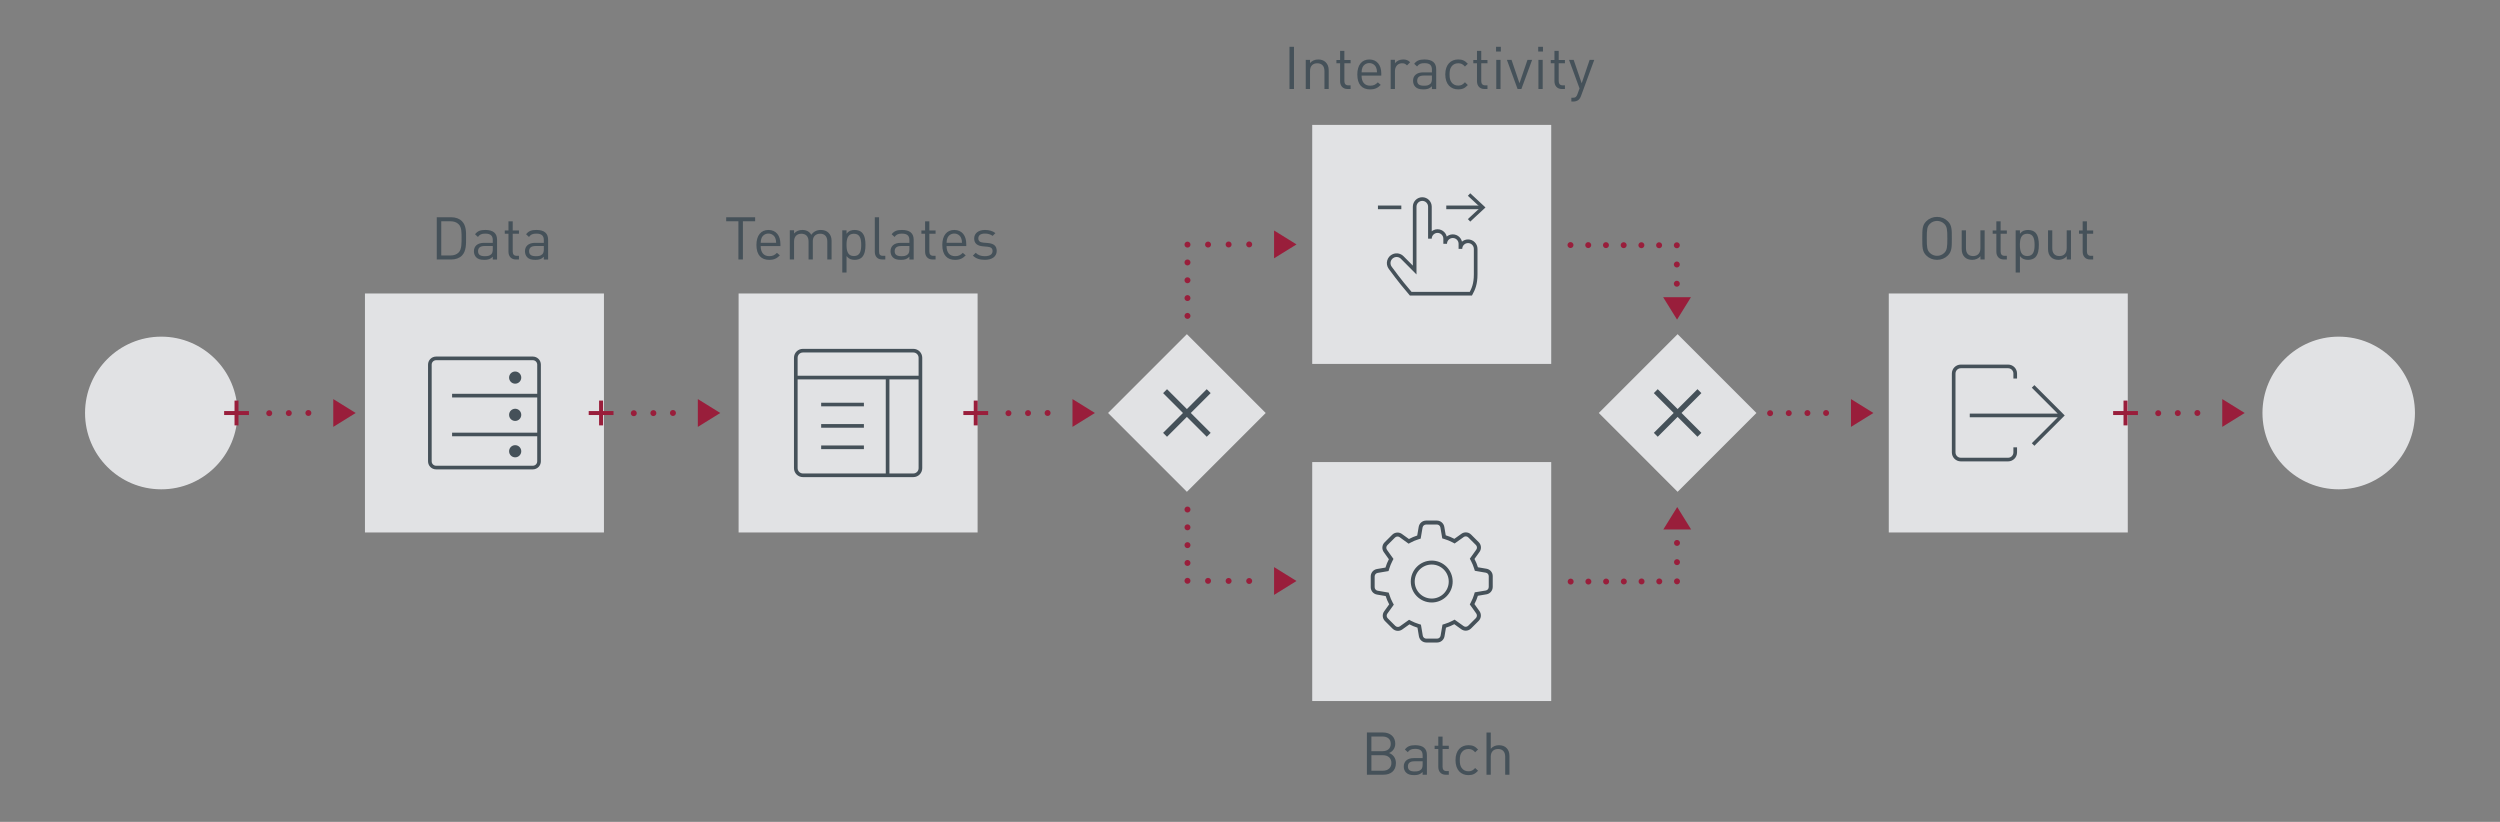 <?xml version="1.0" encoding="utf-8"?>
<!-- Generator: Adobe Illustrator 16.0.0, SVG Export Plug-In . SVG Version: 6.00 Build 0)  -->
<!DOCTYPE svg PUBLIC "-//W3C//DTD SVG 1.1//EN" "http://www.w3.org/Graphics/SVG/1.1/DTD/svg11.dtd">
<svg version="1.1" id="Layer_1" xmlns="http://www.w3.org/2000/svg" xmlns:xlink="http://www.w3.org/1999/xlink" x="0px" y="0px"
	 viewBox="0 0 315.879 103.848" enable-background="new 0 0 315.879 103.848"
	 xml:space="preserve">
<rect x="0" y="0" width="315.879" height="103.848" fill="#808080" stroke="none"/>
<rect x="0" y="0" fill="#FFFFFF"/>
<g>
	<path fill="#455159" d="M163.497,11.248V5.91h-0.57v5.338H163.497L163.497,11.248z M167.884,11.248V8.887
		c0-0.428-0.119-0.771-0.382-1.025c-0.226-0.227-0.547-0.346-0.944-0.346c-0.413,0-0.773,0.148-1.035,0.448V7.562h-0.54v3.687h0.54
		V8.978c0-0.646,0.359-0.982,0.915-0.982c0.555,0,0.908,0.33,0.908,0.982v2.271H167.884L167.884,11.248z M170.65,11.248v-0.463
		h-0.285c-0.344,0-0.502-0.203-0.502-0.541v-2.25h0.787V7.582h-0.787V6.428h-0.539v1.154h-0.465v0.412h0.465v2.265
		c0,0.549,0.314,0.988,0.944,0.988L170.65,11.248L170.65,11.248z M174.528,9.545V9.3c0-1.098-0.562-1.785-1.515-1.785
		c-0.938,0-1.515,0.696-1.515,1.891c0,1.306,0.636,1.89,1.61,1.89c0.63,0,0.976-0.194,1.351-0.567l-0.367-0.322
		c-0.293,0.291-0.539,0.42-0.968,0.42c-0.705,0-1.087-0.465-1.087-1.275h2.489L174.528,9.545L174.528,9.545z M173.988,9.143h-1.949
		c0.016-0.301,0.029-0.414,0.111-0.615c0.144-0.338,0.474-0.557,0.863-0.557c0.389,0,0.72,0.219,0.861,0.557
		C173.959,8.729,173.973,8.843,173.988,9.143L173.988,9.143z M178.174,7.86c-0.264-0.264-0.532-0.346-0.885-0.346
		c-0.429,0-0.833,0.188-1.035,0.494V7.559h-0.539v3.688h0.539V8.984c0-0.563,0.346-0.99,0.886-0.99c0.284,0,0.435,0.066,0.637,0.271
		L178.174,7.86L178.174,7.86z M181.466,11.248V8.744c0-0.803-0.485-1.229-1.478-1.229c-0.6,0-0.975,0.119-1.304,0.547l0.365,0.338
		c0.219-0.309,0.458-0.42,0.932-0.42c0.675,0,0.944,0.27,0.944,0.811v0.354h-1.109c-0.825,0-1.274,0.418-1.274,1.062
		c0,0.291,0.099,0.57,0.276,0.75c0.231,0.238,0.532,0.337,1.043,0.337c0.495,0,0.766-0.099,1.064-0.396v0.352h0.539L181.466,11.248
		L181.466,11.248z M180.927,9.944c0,0.31-0.062,0.519-0.188,0.639c-0.232,0.227-0.511,0.248-0.825,0.248
		c-0.585,0-0.849-0.202-0.849-0.631c0-0.428,0.271-0.653,0.826-0.653h1.034v0.397H180.927z M185.464,10.746l-0.367-0.352
		c-0.277,0.307-0.495,0.42-0.848,0.42c-0.359,0-0.66-0.144-0.854-0.42c-0.173-0.24-0.24-0.525-0.24-0.99s0.067-0.75,0.24-0.99
		c0.194-0.277,0.495-0.42,0.854-0.42c0.353,0,0.569,0.104,0.848,0.412l0.367-0.346c-0.383-0.412-0.705-0.547-1.215-0.547
		c-0.931,0-1.635,0.631-1.635,1.891s0.704,1.89,1.635,1.89C184.759,11.294,185.081,11.158,185.464,10.746L185.464,10.746z
		 M187.945,11.248v-0.463h-0.285c-0.345,0-0.502-0.203-0.502-0.541v-2.25h0.787V7.582h-0.787V6.428h-0.538v1.154h-0.466v0.412h0.466
		v2.265c0,0.549,0.313,0.988,0.943,0.988L187.945,11.248L187.945,11.248z M189.595,11.248V7.561h-0.539v3.688H189.595
		L189.595,11.248z M189.634,6.516V5.91h-0.606v0.605H189.634L189.634,6.516z M193.586,7.561h-0.585l-1.013,2.961l-1.005-2.961
		h-0.585l1.351,3.688h0.479L193.586,7.561L193.586,7.561z M194.921,11.248V7.561h-0.539v3.688H194.921L194.921,11.248z
		 M194.958,6.516V5.91h-0.605v0.605H194.958L194.958,6.516z M197.732,11.248v-0.463h-0.285c-0.345,0-0.502-0.203-0.502-0.541v-2.25
		h0.787V7.582h-0.787V6.428h-0.539v1.154h-0.465v0.412h0.465v2.265c0,0.549,0.314,0.988,0.944,0.988L197.732,11.248L197.732,11.248z
		 M201.438,7.561h-0.585l-1.005,2.961l-1.014-2.961h-0.585l1.328,3.613l-0.264,0.721c-0.12,0.338-0.231,0.457-0.606,0.457h-0.165
		v0.479h0.231c0.264,0,0.524-0.064,0.721-0.254c0.104-0.098,0.188-0.23,0.263-0.434L201.438,7.561L201.438,7.561z"/>
	<path fill="#455159" d="M246.617,30.117c0-1.133,0-1.658-0.502-2.16c-0.359-0.357-0.833-0.553-1.364-0.553
		s-1.006,0.193-1.365,0.553c-0.503,0.502-0.503,1.027-0.503,2.16s0,1.658,0.503,2.162c0.359,0.357,0.834,0.553,1.365,0.553
		s1.005-0.193,1.364-0.553C246.617,31.776,246.617,31.25,246.617,30.117L246.617,30.117z M246.048,30.117
		c0,1.119-0.036,1.479-0.374,1.824c-0.231,0.238-0.569,0.383-0.923,0.383s-0.689-0.145-0.923-0.383
		c-0.339-0.346-0.375-0.705-0.375-1.824c0-1.117,0.036-1.479,0.375-1.821c0.231-0.239,0.569-0.384,0.923-0.384
		s0.689,0.145,0.923,0.384C246.01,28.64,246.048,29,246.048,30.117L246.048,30.117z M250.764,32.787v-3.688h-0.538v2.271
		c0,0.646-0.368,0.984-0.924,0.984s-0.9-0.33-0.9-0.982v-2.272h-0.539v2.354c0,0.43,0.113,0.781,0.375,1.035
		c0.226,0.226,0.556,0.344,0.952,0.344c0.413,0,0.78-0.156,1.043-0.457v0.412L250.764,32.787L250.764,32.787z M253.569,32.787
		v-0.463h-0.285c-0.345,0-0.503-0.203-0.503-0.541v-2.25h0.788v-0.412h-0.788v-1.154h-0.539v1.154h-0.465v0.412h0.465v2.266
		c0,0.549,0.315,0.988,0.944,0.988H253.569L253.569,32.787z M257.611,30.944c0-0.578-0.074-1.193-0.448-1.568
		c-0.195-0.193-0.524-0.32-0.899-0.32c-0.404,0-0.742,0.09-1.043,0.479v-0.436h-0.539v5.34h0.539v-2.084
		c0.301,0.381,0.639,0.479,1.043,0.479c0.375,0,0.704-0.127,0.899-0.32C257.537,32.136,257.611,31.522,257.611,30.944
		L257.611,30.944z M257.072,30.944c0,0.719-0.119,1.41-0.923,1.41s-0.932-0.691-0.932-1.41c0-0.721,0.128-1.41,0.932-1.41
		S257.072,30.223,257.072,30.944L257.072,30.944z M261.67,32.787v-3.688h-0.539v2.271c0,0.646-0.367,0.984-0.923,0.984
		c-0.557,0-0.9-0.33-0.9-0.982v-2.272h-0.538v2.354c0,0.43,0.111,0.781,0.375,1.035c0.224,0.226,0.555,0.344,0.951,0.344
		c0.412,0,0.78-0.156,1.043-0.457v0.412L261.67,32.787L261.67,32.787z M264.475,32.787v-0.463h-0.285
		c-0.346,0-0.503-0.203-0.503-0.541v-2.25h0.788v-0.412h-0.788v-1.154h-0.539v1.154h-0.465v0.412h0.465v2.266
		c0,0.549,0.313,0.988,0.942,0.988H264.475L264.475,32.787z"/>
	<path fill="#455159" d="M176.377,96.411c0-0.637-0.359-1.08-0.869-1.268c0.449-0.164,0.786-0.607,0.786-1.17
		c0-0.894-0.645-1.424-1.573-1.424h-2.011v5.338h2.077C175.732,97.891,176.377,97.383,176.377,96.411L176.377,96.411z
		 M175.806,96.399c0,0.6-0.412,0.982-1.072,0.982h-1.456v-1.959h1.456C175.394,95.424,175.806,95.799,175.806,96.399L175.806,96.399
		z M175.724,93.983c0,0.639-0.458,0.93-1.051,0.93h-1.396v-1.852h1.396C175.266,93.061,175.724,93.346,175.724,93.983
		L175.724,93.983z M180.292,97.891v-2.504c0-0.806-0.486-1.23-1.478-1.23c-0.602,0-0.977,0.119-1.306,0.547l0.367,0.336
		c0.218-0.307,0.457-0.42,0.931-0.42c0.675,0,0.945,0.271,0.945,0.812v0.354h-1.11c-0.825,0-1.274,0.418-1.274,1.064
		c0,0.293,0.098,0.567,0.277,0.75c0.231,0.238,0.531,0.338,1.042,0.338c0.495,0,0.765-0.1,1.065-0.398v0.353L180.292,97.891
		L180.292,97.891z M179.753,96.583c0,0.312-0.061,0.521-0.188,0.642c-0.232,0.225-0.51,0.248-0.825,0.248
		c-0.586,0-0.848-0.203-0.848-0.631c0-0.431,0.271-0.652,0.824-0.652h1.036V96.583L179.753,96.583z M183.058,97.891v-0.463h-0.285
		c-0.345,0-0.502-0.203-0.502-0.541v-2.25h0.787v-0.412h-0.787v-1.154h-0.54v1.154h-0.465v0.412h0.465v2.266
		c0,0.547,0.314,0.988,0.944,0.988H183.058L183.058,97.891z M186.756,97.389l-0.366-0.354c-0.278,0.31-0.495,0.42-0.849,0.42
		c-0.359,0-0.66-0.143-0.854-0.42c-0.172-0.239-0.24-0.522-0.24-0.989c0-0.466,0.068-0.75,0.24-0.988
		c0.194-0.277,0.495-0.42,0.854-0.42c0.354,0,0.569,0.104,0.849,0.412l0.366-0.349c-0.382-0.41-0.705-0.545-1.215-0.545
		c-0.931,0-1.635,0.629-1.635,1.89c0,1.262,0.704,1.893,1.635,1.893C186.051,97.936,186.374,97.801,186.756,97.389L186.756,97.389z
		 M190.723,97.891v-2.369c0-0.832-0.494-1.363-1.327-1.363c-0.413,0-0.766,0.142-1.036,0.449v-2.055h-0.539v5.338h0.539v-2.279
		c0-0.639,0.368-0.975,0.923-0.975c0.557,0,0.901,0.33,0.901,0.975v2.279H190.723L190.723,97.891z"/>
	<path fill="#455159" d="M58.889,30.059c0-0.744,0.029-1.562-0.525-2.115c-0.321-0.322-0.795-0.494-1.35-0.494h-1.829v5.338h1.829
		c0.555,0,1.027-0.172,1.35-0.493C58.92,31.739,58.889,30.802,58.889,30.059L58.889,30.059z M58.32,30.059
		c0,0.65,0.016,1.446-0.354,1.828c-0.277,0.287-0.638,0.393-1.05,0.393h-1.163v-4.322h1.163c0.412,0,0.771,0.105,1.05,0.393
		C58.336,28.731,58.32,29.405,58.32,30.059L58.32,30.059z M62.804,32.787v-2.504c0-0.803-0.487-1.229-1.479-1.229
		c-0.6,0-0.975,0.119-1.304,0.547l0.367,0.338c0.217-0.31,0.457-0.42,0.93-0.42c0.676,0,0.945,0.27,0.945,0.811v0.354h-1.11
		c-0.824,0-1.274,0.42-1.274,1.064c0,0.291,0.099,0.57,0.276,0.75c0.233,0.238,0.533,0.336,1.043,0.336
		c0.495,0,0.766-0.098,1.065-0.396v0.352h0.54L62.804,32.787L62.804,32.787z M62.264,31.483c0,0.309-0.061,0.518-0.188,0.639
		c-0.231,0.227-0.51,0.248-0.825,0.248c-0.585,0-0.848-0.203-0.848-0.631s0.271-0.654,0.825-0.654h1.035L62.264,31.483
		L62.264,31.483z M65.571,32.787v-0.463h-0.284c-0.346,0-0.504-0.203-0.504-0.541v-2.25h0.788v-0.412h-0.788v-1.154h-0.538v1.154
		h-0.466v0.412h0.466v2.266c0,0.549,0.314,0.988,0.943,0.988H65.571L65.571,32.787z M69.254,32.787v-2.504
		c0-0.803-0.485-1.229-1.478-1.229c-0.601,0-0.976,0.119-1.304,0.547l0.365,0.338c0.219-0.31,0.458-0.42,0.932-0.42
		c0.675,0,0.944,0.27,0.944,0.811v0.354h-1.109c-0.826,0-1.274,0.42-1.274,1.064c0,0.291,0.099,0.57,0.276,0.75
		c0.231,0.238,0.532,0.336,1.043,0.336c0.495,0,0.766-0.098,1.064-0.396v0.352h0.539L69.254,32.787L69.254,32.787z M68.715,31.483
		c0,0.309-0.061,0.518-0.188,0.639c-0.232,0.227-0.511,0.248-0.826,0.248c-0.585,0-0.848-0.203-0.848-0.631s0.271-0.654,0.826-0.654
		h1.034L68.715,31.483L68.715,31.483z"/>
	<path fill="#455159" d="M95.413,27.957v-0.508h-3.66v0.508h1.545v4.83h0.568v-4.83H95.413L95.413,27.957z M98.606,31.084v-0.245
		c0-1.097-0.562-1.784-1.516-1.784c-0.938,0-1.514,0.695-1.514,1.891c0,1.305,0.637,1.889,1.611,1.889
		c0.63,0,0.976-0.193,1.351-0.568l-0.368-0.32c-0.292,0.291-0.54,0.42-0.967,0.42c-0.705,0-1.089-0.465-1.089-1.276h2.49
		L98.606,31.084L98.606,31.084z M98.067,30.681h-1.951c0.016-0.299,0.03-0.412,0.113-0.613c0.143-0.338,0.472-0.557,0.861-0.557
		c0.391,0,0.721,0.219,0.863,0.557C98.038,30.268,98.052,30.382,98.067,30.681L98.067,30.681z M105.071,32.787v-2.361
		c0-0.428-0.134-0.771-0.396-1.025c-0.226-0.219-0.555-0.346-0.952-0.346c-0.519,0-0.931,0.209-1.216,0.614
		c-0.226-0.405-0.622-0.614-1.132-0.614c-0.413,0-0.78,0.148-1.044,0.448v-0.404h-0.539v3.688h0.539v-2.271
		c0-0.646,0.367-0.982,0.923-0.982c0.557,0,0.908,0.33,0.908,0.98v2.271h0.538v-2.332c0-0.586,0.384-0.922,0.924-0.922
		c0.557,0,0.907,0.33,0.907,0.98v2.271L105.071,32.787L105.071,32.787z M109.354,30.944c0-0.578-0.075-1.193-0.449-1.568
		c-0.194-0.193-0.524-0.32-0.9-0.32c-0.404,0-0.741,0.09-1.043,0.479v-0.436h-0.539v5.34h0.539v-2.084
		c0.302,0.381,0.639,0.479,1.043,0.479c0.376,0,0.706-0.127,0.9-0.32C109.279,32.136,109.354,31.522,109.354,30.944L109.354,30.944z
		 M108.815,30.944c0,0.719-0.12,1.41-0.923,1.41c-0.804,0-0.932-0.691-0.932-1.41c0-0.721,0.128-1.41,0.932-1.41
		C108.695,29.533,108.815,30.223,108.815,30.944L108.815,30.944z M111.859,32.787v-0.463h-0.293c-0.375,0-0.495-0.18-0.495-0.541
		v-4.334h-0.539v4.355c0,0.562,0.292,0.98,0.938,0.98L111.859,32.787L111.859,32.787z M115.444,32.787v-2.504
		c0-0.803-0.486-1.229-1.478-1.229c-0.601,0-0.976,0.119-1.305,0.547l0.366,0.338c0.219-0.31,0.458-0.42,0.931-0.42
		c0.676,0,0.945,0.27,0.945,0.811v0.354h-1.11c-0.824,0-1.273,0.42-1.273,1.064c0,0.291,0.097,0.57,0.276,0.75
		c0.231,0.238,0.532,0.336,1.042,0.336c0.496,0,0.767-0.098,1.065-0.396v0.352h0.539L115.444,32.787L115.444,32.787z
		 M114.905,31.483c0,0.309-0.06,0.518-0.188,0.639c-0.231,0.227-0.51,0.248-0.824,0.248c-0.585,0-0.849-0.203-0.849-0.631
		s0.271-0.654,0.825-0.654h1.035L114.905,31.483L114.905,31.483z M118.212,32.787v-0.463h-0.285c-0.345,0-0.502-0.203-0.502-0.541
		v-2.25h0.787v-0.412h-0.787v-1.154h-0.538v1.154h-0.466v0.412h0.466v2.266c0,0.549,0.312,0.988,0.943,0.988H118.212L118.212,32.787
		z M122.09,31.084v-0.245c0-1.097-0.562-1.784-1.516-1.784c-0.938,0-1.514,0.695-1.514,1.891c0,1.305,0.636,1.889,1.61,1.889
		c0.63,0,0.976-0.193,1.351-0.568l-0.367-0.32c-0.293,0.291-0.54,0.42-0.968,0.42c-0.705,0-1.087-0.465-1.087-1.276h2.489
		L122.09,31.084L122.09,31.084z M121.55,30.681H119.6c0.015-0.299,0.029-0.412,0.111-0.613c0.144-0.338,0.474-0.557,0.862-0.557
		c0.391,0,0.721,0.219,0.862,0.557C121.519,30.268,121.534,30.382,121.55,30.681L121.55,30.681z M125.936,31.707
		c0-0.688-0.44-0.936-1.087-0.998l-0.593-0.051c-0.466-0.039-0.646-0.225-0.646-0.541c0-0.375,0.285-0.605,0.826-0.605
		c0.382,0,0.72,0.09,0.982,0.293l0.353-0.354c-0.33-0.27-0.804-0.396-1.328-0.396c-0.788,0-1.356,0.402-1.356,1.08
		c0,0.605,0.383,0.93,1.103,0.988l0.607,0.055c0.429,0.036,0.615,0.217,0.615,0.539c0,0.436-0.375,0.652-0.982,0.652
		c-0.458,0-0.855-0.121-1.147-0.428l-0.359,0.359c0.404,0.389,0.893,0.529,1.516,0.529C125.331,32.832,125.936,32.42,125.936,31.707
		L125.936,31.707z"/>
	<polygon fill="#E1E2E4" points="149.964,42.222 140.005,52.181 149.964,62.141 159.923,52.181 	"/>
	<path fill="none" stroke="#455159" stroke-width="0.7" stroke-miterlimit="10" d="M147.208,49.423l5.514,5.516 M152.72,49.423
		l-5.514,5.516"/>
	<polygon fill="#E1E2E4" points="165.801,58.383 165.801,88.577 195.999,88.577 195.999,58.383 	"/>
	<path fill="#455159" d="M181.55,66.272c0.223,0,0.411,0.16,0.448,0.381l0.182,1.068l0.051,0.305l0.296,0.09
		c0.339,0.103,0.675,0.238,0.999,0.41l0.271,0.146l0.249-0.181l0.896-0.637c0.076-0.057,0.165-0.084,0.262-0.084
		c0.118,0,0.231,0.047,0.318,0.135l0.962,0.959c0.158,0.158,0.18,0.402,0.048,0.584l-0.637,0.892l-0.18,0.254l0.144,0.27
		c0.163,0.31,0.297,0.633,0.399,0.965l0.092,0.291l0.301,0.054l1.082,0.186c0.221,0.035,0.377,0.223,0.374,0.449v1.354
		c0,0.226-0.16,0.412-0.377,0.449l-1.085,0.18l-0.308,0.052l-0.087,0.298c-0.093,0.309-0.226,0.631-0.397,0.959l-0.142,0.27
		l0.178,0.248l0.638,0.896c0.129,0.182,0.106,0.428-0.05,0.586l-0.96,0.957c-0.089,0.09-0.199,0.137-0.321,0.137
		c-0.096,0-0.187-0.029-0.262-0.084l-0.893-0.639l-0.251-0.179l-0.271,0.144c-0.309,0.162-0.633,0.297-0.965,0.397l-0.294,0.093
		l-0.052,0.303l-0.184,1.082c-0.037,0.221-0.227,0.381-0.45,0.381h-1.356c-0.225,0-0.413-0.16-0.448-0.381l-0.182-1.082
		l-0.051-0.303l-0.292-0.091c-0.333-0.104-0.646-0.231-0.936-0.383l-0.271-0.143l-0.249,0.178l-0.903,0.644
		c-0.079,0.057-0.167,0.084-0.264,0.084c-0.12,0-0.233-0.048-0.32-0.134l-0.961-0.963c-0.156-0.153-0.178-0.399-0.049-0.582
		l0.635-0.881l0.182-0.254l-0.147-0.272c-0.165-0.308-0.301-0.63-0.403-0.96l-0.093-0.29l-0.3-0.052l-1.096-0.188
		c-0.221-0.035-0.38-0.228-0.38-0.449v-1.355c0-0.223,0.159-0.411,0.38-0.448l1.069-0.181l0.305-0.051l0.089-0.297
		c0.102-0.334,0.232-0.66,0.394-0.965l0.141-0.271l-0.177-0.248l-0.644-0.903c-0.131-0.185-0.107-0.431,0.048-0.588l0.967-0.964
		c0.084-0.084,0.196-0.131,0.317-0.131c0.096,0,0.188,0.029,0.264,0.084l0.887,0.64l0.252,0.182l0.273-0.147
		c0.31-0.166,0.631-0.304,0.958-0.402l0.291-0.09l0.053-0.304l0.186-1.096c0.037-0.221,0.229-0.381,0.45-0.381H181.55L181.55,66.272
		z M180.9,76.126c1.46,0,2.648-1.188,2.648-2.646c0-1.461-1.188-2.65-2.648-2.65s-2.646,1.189-2.646,2.648
		C178.254,74.94,179.44,76.126,180.9,76.126 M181.55,65.774h-1.356c-0.466,0-0.862,0.336-0.939,0.795l-0.188,1.096
		c-0.361,0.113-0.711,0.263-1.046,0.441l-0.887-0.639c-0.158-0.115-0.354-0.179-0.554-0.179c-0.256,0-0.496,0.101-0.673,0.281
		l-0.963,0.959c-0.328,0.33-0.373,0.848-0.103,1.228l0.644,0.905c-0.177,0.338-0.318,0.688-0.428,1.052l-1.069,0.182
		c-0.46,0.076-0.795,0.473-0.795,0.938v1.355c0,0.467,0.335,0.863,0.795,0.938l1.095,0.189c0.112,0.361,0.262,0.711,0.441,1.047
		l-0.634,0.883c-0.271,0.379-0.229,0.896,0.103,1.226l0.958,0.959c0.182,0.182,0.421,0.281,0.674,0.281
		c0.199,0,0.391-0.062,0.552-0.177l0.904-0.645c0.323,0.17,0.666,0.309,1.019,0.418l0.181,1.082
		c0.076,0.461,0.473,0.795,0.939,0.795h1.356c0.469,0,0.863-0.334,0.941-0.795l0.182-1.082c0.366-0.111,0.717-0.258,1.053-0.438
		l0.893,0.642c0.159,0.112,0.353,0.178,0.552,0.178c0.255,0,0.492-0.104,0.674-0.281l0.96-0.959
		c0.327-0.328,0.373-0.846,0.104-1.227l-0.639-0.896c0.178-0.338,0.327-0.688,0.435-1.049l1.084-0.182
		c0.461-0.076,0.793-0.474,0.793-0.939v-1.354c0.008-0.47-0.328-0.863-0.789-0.941l-1.081-0.184
		c-0.111-0.363-0.258-0.718-0.436-1.052l0.639-0.891c0.271-0.381,0.229-0.9-0.104-1.229l-0.96-0.959
		c-0.179-0.181-0.417-0.279-0.67-0.279c-0.2,0-0.392,0.061-0.553,0.178l-0.895,0.637c-0.349-0.184-0.712-0.336-1.089-0.446
		l-0.181-1.068C182.41,66.109,182.013,65.774,181.55,65.774L181.55,65.774L181.55,65.774z M180.9,75.629
		c-1.187,0-2.149-0.964-2.149-2.148c0-1.188,0.964-2.15,2.149-2.15c1.188,0,2.15,0.963,2.15,2.15
		C183.052,74.665,182.088,75.629,180.9,75.629L180.9,75.629L180.9,75.629z"/>
	<polygon fill="#E1E2E4" points="165.801,15.781 165.801,45.981 195.999,45.981 195.999,15.781 	"/>
	<path fill="none" stroke="#455159" stroke-width="0.461" stroke-miterlimit="10" d="M174.105,26.198h2.955 M178.247,37.112h7.599
		c0.31-0.578,0.607-1.207,0.607-2.436v-3.228c0-0.533-0.432-0.965-0.964-0.965s-0.964,0.432-0.964,0.965v-0.643
		c0-0.531-0.431-0.963-0.963-0.963s-0.963,0.432-0.963,0.963v-0.645c0-0.529-0.432-0.963-0.965-0.963
		c-0.529,0-0.963,0.434-0.963,0.963v-4.045c0-0.53-0.432-0.963-0.964-0.963s-0.963,0.433-0.963,0.963v8.004l-1.572-1.582
		c-0.281-0.284-0.708-0.373-1.082-0.223c-0.607,0.242-0.82,0.996-0.434,1.523C176.872,35.494,177.69,36.463,178.247,37.112
		L178.247,37.112z M182.739,26.198h4.479"/>
	<polygon fill="#455159" points="185.766,28.003 185.469,27.681 187.05,26.212 185.469,24.742 185.766,24.42 187.692,26.212 	"/>
	<polygon fill="#E1E2E4" points="238.65,37.082 238.65,67.279 268.848,67.279 268.848,37.082 	"/>
	<path fill="none" stroke="#455159" stroke-width="0.461" stroke-miterlimit="10" d="M254.626,56.518v0.646
		c0,0.498-0.403,0.902-0.897,0.902h-5.979c-0.497,0-0.9-0.404-0.9-0.902v-9.967c0-0.498,0.403-0.901,0.9-0.901h5.979
		c0.494,0,0.897,0.403,0.897,0.901v0.631 M256.885,48.823l3.67,3.67l-3.67,3.67 M260.555,52.492h-11.672"/>
	<polygon fill="#E1E2E4" points="93.323,37.082 93.323,67.279 123.521,67.279 123.521,37.082 	"/>
	<path fill="none" stroke="#455159" stroke-width="0.461" stroke-miterlimit="10" d="M116.297,59.154c0,0.498-0.402,0.9-0.897,0.9
		h-13.951c-0.496,0-0.899-0.402-0.899-0.9V45.205c0-0.498,0.403-0.898,0.899-0.898h13.951c0.495,0,0.897,0.4,0.897,0.898V59.154
		L116.297,59.154z M100.548,47.705h15.749 M112.149,47.705v12.352 M103.755,51.114h5.401 M103.755,53.815h5.401 M103.755,56.516
		h5.401"/>
	<path fill="#E1E2E4" d="M30.01,52.181c0,5.327-4.312,9.645-9.632,9.645s-9.633-4.317-9.633-9.645c0-5.324,4.312-9.645,9.633-9.645
		C25.698,42.537,30.01,46.856,30.01,52.181L30.01,52.181z"/>
	<path fill="#E1E2E4" d="M285.866,52.181c0-5.326,4.312-9.645,9.634-9.645c5.319,0,9.633,4.316,9.633,9.645
		c0,5.327-4.312,9.645-9.633,9.645C290.178,61.823,285.866,57.508,285.866,52.181L285.866,52.181z"/>
	
		<line fill="none" stroke="#991E3B" stroke-width="0.75" stroke-linecap="round" stroke-linejoin="round" stroke-dasharray="0,2.473" x1="36.491" y1="52.196" x2="37.727" y2="52.188"/>
	<path fill="none" stroke="#991E3B" stroke-width="0.75" stroke-linecap="round" stroke-linejoin="round" d="M34.017,52.209
		L34.017,52.209 M38.965,52.181L38.965,52.181"/>
	<polygon fill="#991E3B" points="28.32,51.938 28.32,52.44 29.633,52.44 29.633,53.748 30.135,53.748 30.135,52.44 31.455,52.44 
		31.455,51.938 30.135,51.938 30.135,50.614 29.633,50.614 29.633,51.938 	"/>
	<polyline fill="#991E3B" points="42.108,53.938 44.942,52.181 42.108,50.423 	"/>
	<polygon fill="#E1E2E4" points="46.112,37.082 46.112,67.279 76.31,67.279 76.31,37.082 	"/>
	<path fill="none" stroke="#455159" stroke-width="0.461" stroke-miterlimit="10" d="M68.109,58.288
		c0,0.439-0.354,0.789-0.787,0.789H55.101c-0.436,0-0.788-0.352-0.788-0.789V46.071c0-0.436,0.354-0.789,0.788-0.789h12.221
		c0.434,0,0.787,0.354,0.787,0.789V58.288L68.109,58.288z M57.123,49.99h10.895 M57.123,54.895h10.895"/>
	<path fill="#455159" d="M65.862,47.709c0,0.426-0.344,0.77-0.768,0.77c-0.425,0-0.77-0.344-0.77-0.77
		c0-0.424,0.345-0.768,0.77-0.768C65.518,46.942,65.862,47.285,65.862,47.709L65.862,47.709z"/>
	<path fill="#455159" d="M65.862,52.416c0,0.426-0.344,0.77-0.768,0.77c-0.425,0-0.77-0.344-0.77-0.77s0.345-0.77,0.77-0.77
		C65.518,51.647,65.862,51.99,65.862,52.416L65.862,52.416z"/>
	<path fill="#455159" d="M65.862,57.018c0,0.424-0.344,0.768-0.768,0.768c-0.425,0-0.77-0.344-0.77-0.768
		c0-0.425,0.345-0.771,0.77-0.771C65.518,56.248,65.862,56.593,65.862,57.018L65.862,57.018z"/>
	
		<line fill="none" stroke="#991E3B" stroke-width="0.75" stroke-linecap="round" stroke-linejoin="round" stroke-dasharray="0,2.473" x1="82.554" y1="52.196" x2="83.791" y2="52.188"/>
	<path fill="none" stroke="#991E3B" stroke-width="0.75" stroke-linecap="round" stroke-linejoin="round" d="M80.081,52.209
		L80.081,52.209 M85.027,52.181L85.027,52.181"/>
	<polygon fill="#991E3B" points="74.384,51.938 74.384,52.44 75.695,52.44 75.695,53.748 76.197,53.748 76.197,52.44 77.517,52.44 
		77.517,51.938 76.197,51.938 76.197,50.614 75.695,50.614 75.695,51.938 	"/>
	<polyline fill="#991E3B" points="88.172,53.938 91.006,52.181 88.172,50.423 	"/>
	
		<line fill="none" stroke="#991E3B" stroke-width="0.75" stroke-linecap="round" stroke-linejoin="round" stroke-dasharray="0,2.473" x1="129.892" y1="52.196" x2="131.13" y2="52.188"/>
	<path fill="none" stroke="#991E3B" stroke-width="0.75" stroke-linecap="round" stroke-linejoin="round" d="M127.42,52.209
		L127.42,52.209 M132.366,52.181L132.366,52.181"/>
	<polygon fill="#991E3B" points="121.721,51.938 121.721,52.44 123.034,52.44 123.034,53.748 123.535,53.748 123.535,52.44 
		124.855,52.44 124.855,51.938 123.535,51.938 123.535,50.614 123.034,50.614 123.034,51.938 	"/>
	<polyline fill="#991E3B" points="135.51,53.938 138.344,52.181 135.51,50.423 	"/>
	
		<line fill="none" stroke="#991E3B" stroke-width="0.75" stroke-linecap="round" stroke-linejoin="round" stroke-dasharray="0,2.358" x1="226.013" y1="52.199" x2="229.55" y2="52.186"/>
	<path fill="none" stroke="#991E3B" stroke-width="0.75" stroke-linecap="round" stroke-linejoin="round" d="M223.655,52.209
		L223.655,52.209 M230.728,52.181L230.728,52.181"/>
	<polyline fill="#991E3B" points="233.873,53.938 236.707,52.181 233.873,50.423 	"/>
	
		<line fill="none" stroke="#991E3B" stroke-width="0.75" stroke-linecap="round" stroke-linejoin="round" stroke-dasharray="0,2.473" x1="275.168" y1="52.196" x2="276.404" y2="52.188"/>
	<path fill="none" stroke="#991E3B" stroke-width="0.75" stroke-linecap="round" stroke-linejoin="round" d="M272.694,52.209
		L272.694,52.209 M277.642,52.181L277.642,52.181"/>
	<polygon fill="#991E3B" points="266.998,51.938 266.998,52.44 268.31,52.44 268.31,53.748 268.812,53.748 268.812,52.44 
		270.132,52.44 270.132,51.938 268.812,51.938 268.812,50.614 268.31,50.614 268.31,51.938 	"/>
	<polyline fill="#991E3B" points="280.786,53.938 283.621,52.181 280.786,50.423 	"/>
	<polygon fill="#E1E2E4" points="211.968,62.141 221.927,52.181 211.968,42.222 202.009,52.181 	"/>
	<path fill="none" stroke="#455159" stroke-width="0.7" stroke-miterlimit="10" d="M214.724,54.938l-5.514-5.517 M209.212,54.938
		l5.514-5.517"/>
	
		<line fill="none" stroke="#991E3B" stroke-width="0.75" stroke-linecap="round" stroke-linejoin="round" stroke-dasharray="0,2.251" x1="150.04" y1="37.662" x2="150.04" y2="32.035"/>
	
		<line fill="none" stroke="#991E3B" stroke-width="0.75" stroke-linecap="round" stroke-linejoin="round" stroke-dasharray="0,2.599" x1="152.638" y1="30.901" x2="156.538" y2="30.886"/>
	<path fill="none" stroke="#991E3B" stroke-width="0.75" stroke-linecap="round" stroke-linejoin="round" d="M150.04,39.914
		L150.04,39.914 M150.04,30.908L150.04,30.908 M157.838,30.882L157.838,30.882"/>
	<polyline fill="#991E3B" points="160.981,32.638 163.815,30.882 160.981,29.123 	"/>
	
		<line fill="none" stroke="#991E3B" stroke-width="0.75" stroke-linecap="round" stroke-linejoin="round" stroke-dasharray="0,2.251" x1="150.04" y1="66.629" x2="150.04" y2="72.26"/>
	
		<line fill="none" stroke="#991E3B" stroke-width="0.75" stroke-linecap="round" stroke-linejoin="round" stroke-dasharray="0,2.599" x1="152.638" y1="73.393" x2="156.538" y2="73.406"/>
	<path fill="none" stroke="#991E3B" stroke-width="0.75" stroke-linecap="round" stroke-linejoin="round" d="M150.04,64.379
		L150.04,64.379 M150.04,73.385L150.04,73.385 M157.838,73.411L157.838,73.411"/>
	<polyline fill="#991E3B" points="160.981,71.654 163.815,73.409 160.981,75.167 	"/>
	
		<line fill="none" stroke="#991E3B" stroke-width="0.75" stroke-linecap="round" stroke-linejoin="round" stroke-dasharray="0,2.429" x1="211.891" y1="71.029" x2="211.891" y2="72.243"/>
	
		<line fill="none" stroke="#991E3B" stroke-width="0.75" stroke-linecap="round" stroke-linejoin="round" stroke-dasharray="0,2.239" x1="209.652" y1="73.463" x2="199.575" y2="73.484"/>
	<path fill="none" stroke="#991E3B" stroke-width="0.75" stroke-linecap="round" stroke-linejoin="round" d="M211.891,68.6
		L211.891,68.6 M211.891,73.456L211.891,73.456 M198.456,73.486L198.456,73.486"/>
	<polyline fill="#991E3B" points="213.677,66.899 211.92,64.065 210.163,66.899 	"/>
	
		<line fill="none" stroke="#991E3B" stroke-width="0.75" stroke-linecap="round" stroke-linejoin="round" stroke-dasharray="0,2.429" x1="211.87" y1="33.42" x2="211.87" y2="32.205"/>
	
		<line fill="none" stroke="#991E3B" stroke-width="0.75" stroke-linecap="round" stroke-linejoin="round" stroke-dasharray="0,2.239" x1="209.631" y1="30.987" x2="199.553" y2="30.966"/>
	<path fill="none" stroke="#991E3B" stroke-width="0.75" stroke-linecap="round" stroke-linejoin="round" d="M211.87,35.849
		L211.87,35.849 M211.87,30.99L211.87,30.99 M198.433,30.963L198.433,30.963"/>
	<polyline fill="#991E3B" points="213.655,37.55 211.898,40.384 210.14,37.55 	"/>
</g>
</svg>
